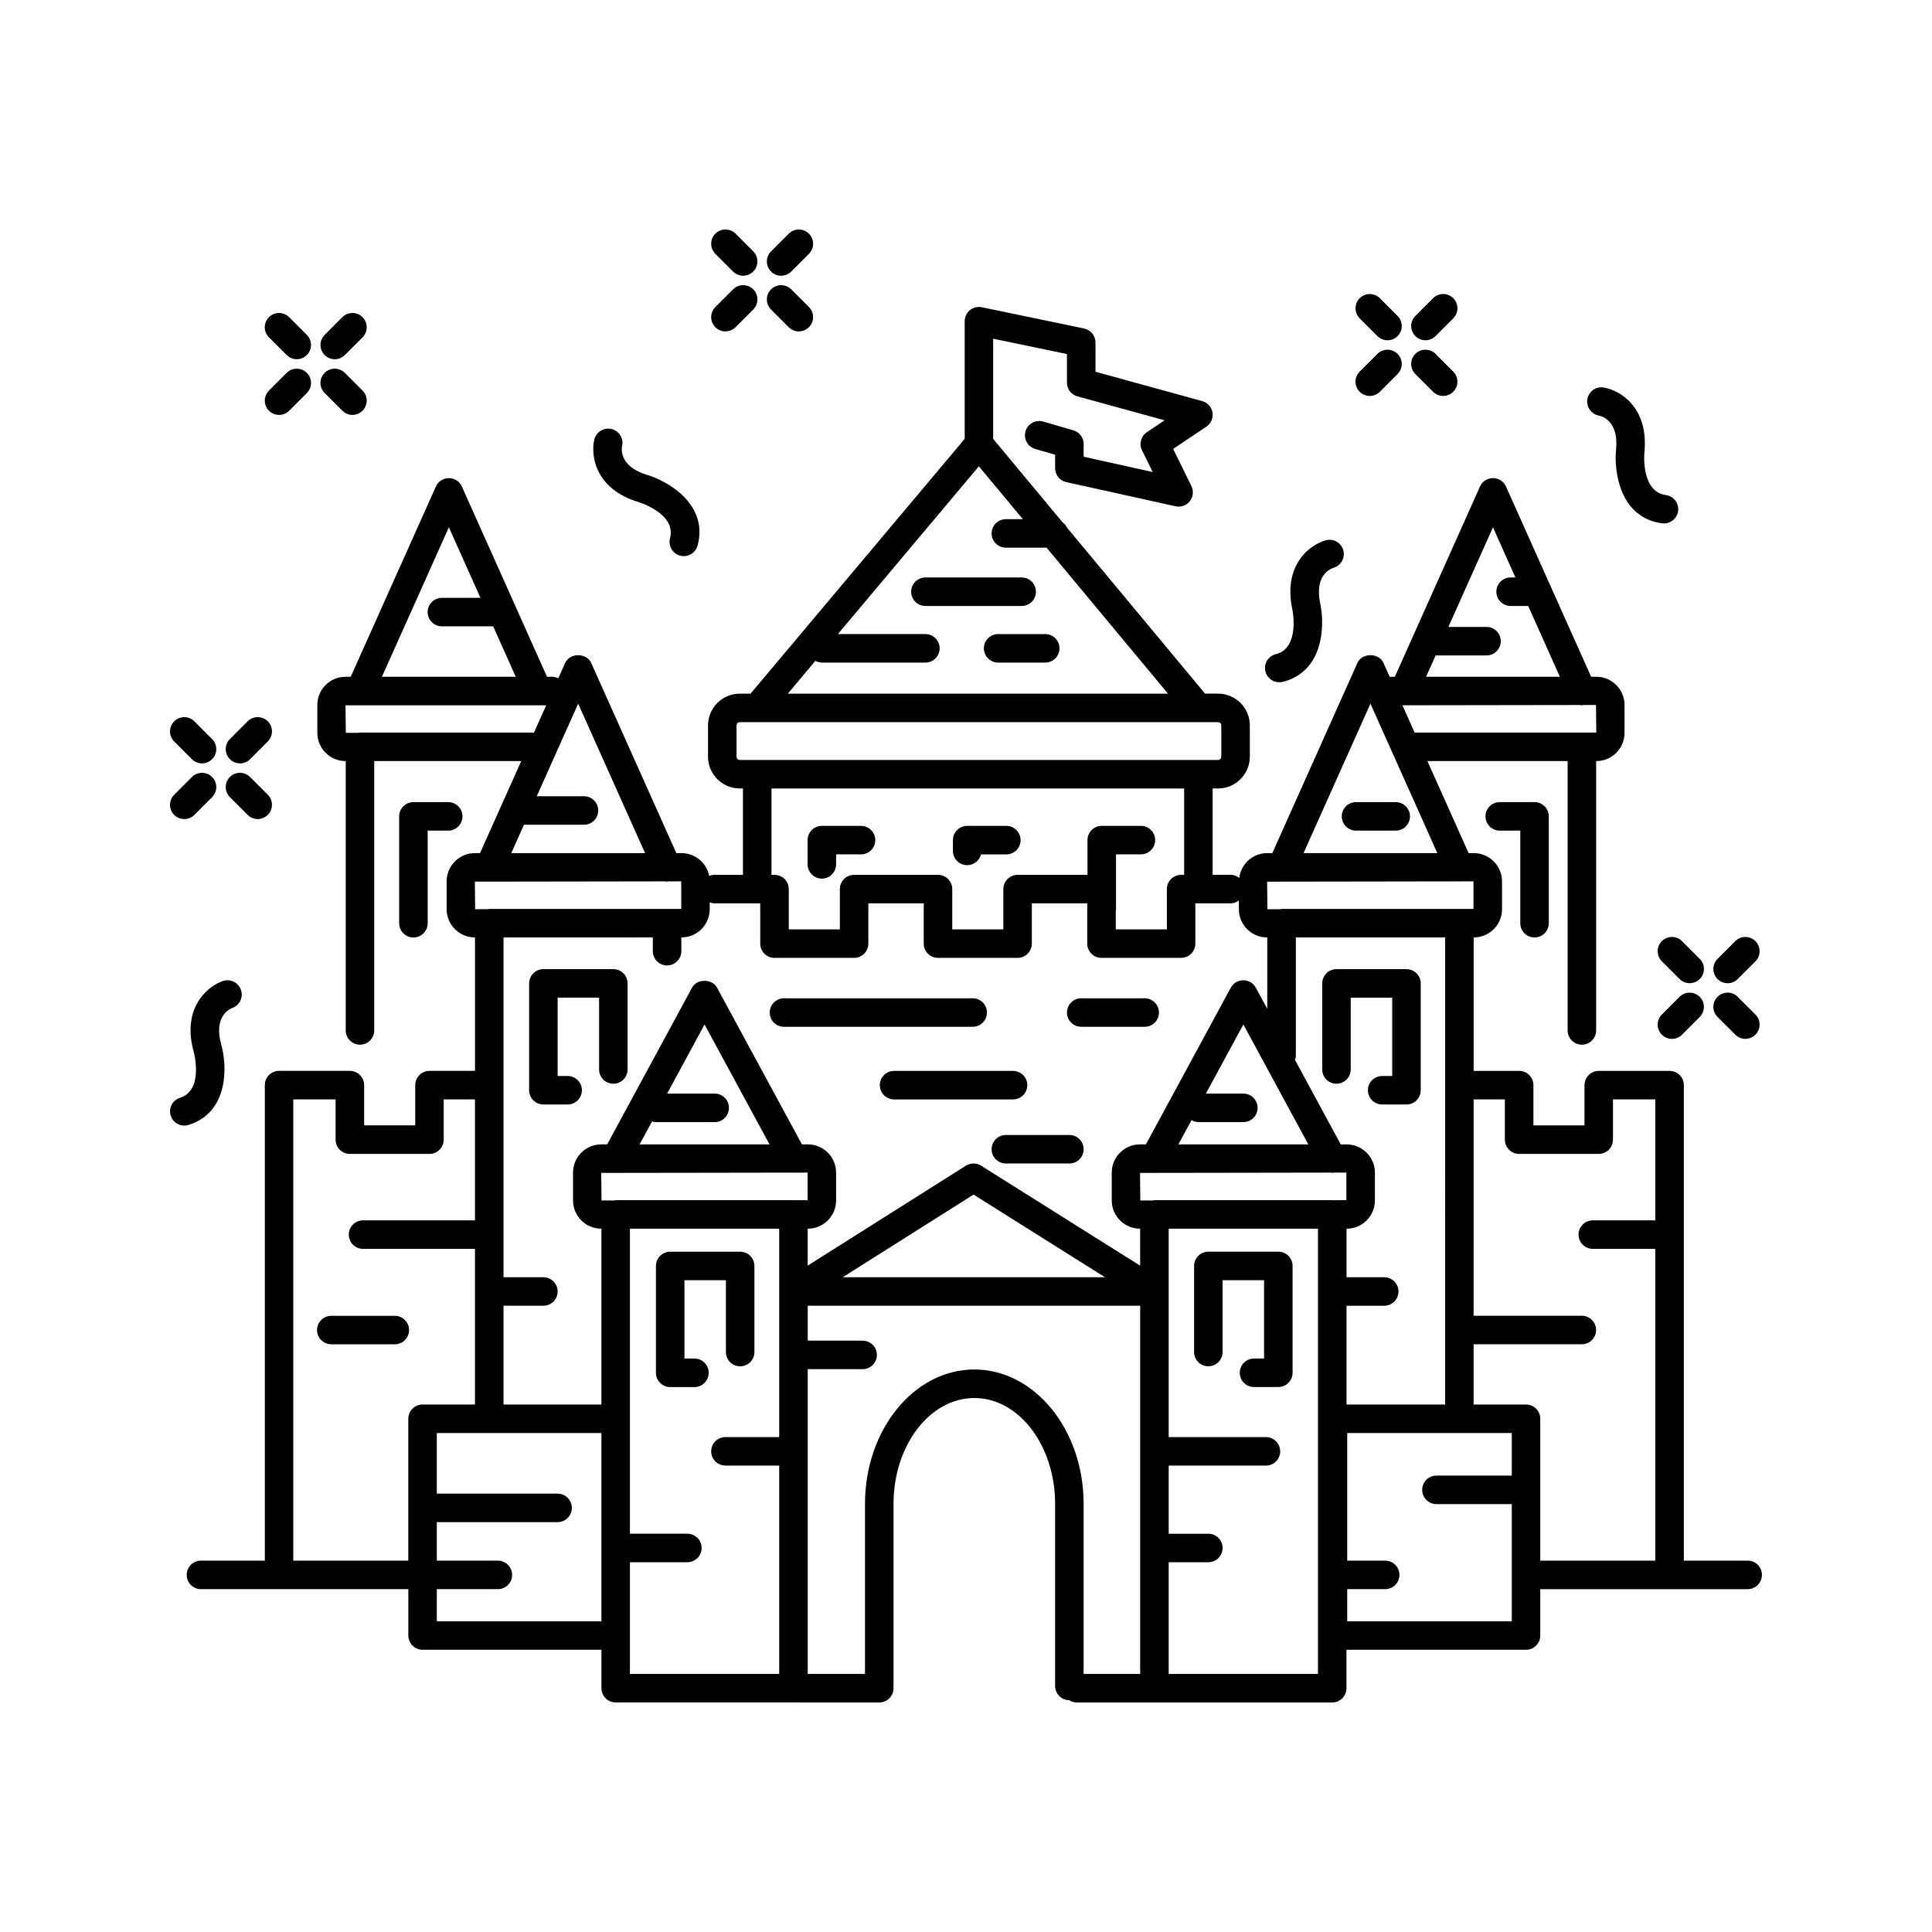 <?xml version="1.0" encoding="UTF-8"?>
<!-- Uploaded to: SVG Find, www.svgrepo.com, Generator: SVG Find Mixer Tools -->
<svg fill="#000000" width="800px" height="800px" version="1.1" viewBox="144 144 512 512" xmlns="http://www.w3.org/2000/svg">
 <g>
  <path d="m313.32 277.09c0.41 0.129 9.941 3.176 8.25 9.543-0.535 2.016 0.66 4.086 2.676 4.621 0.328 0.09 0.656 0.129 0.973 0.129 1.672 0 3.203-1.113 3.652-2.809 2.859-10.723-7.477-16.926-13.359-18.715-7.316-2.191-6.824-6.746-6.648-7.664 0.453-2.012-0.793-4.016-2.805-4.5-1.996-0.48-4.062 0.766-4.555 2.793-1.008 4.219 0.168 13.113 11.816 16.602z"/>
  <path d="m567.71 254.14c0.895 0.176 5.324 1.438 4.555 9.078-0.586 6.102 1.215 18.023 12.215 19.465 0.168 0.023 0.336 0.031 0.496 0.031 1.871 0 3.492-1.387 3.738-3.285 0.277-2.07-1.188-3.969-3.254-4.238-6.535-0.855-5.719-10.84-5.684-11.23 1.219-12.125-6.555-16.602-10.84-17.273-2.031-0.332-3.91 1.059-4.269 3.082-0.348 2.027 1.02 3.977 3.043 4.371z"/>
  <path d="m202.64 420.83c-2.066-7.352 2.047-9.371 2.918-9.711 1.945-0.695 2.973-2.82 2.301-4.781-0.676-1.973-2.828-3.031-4.797-2.356-4.102 1.402-10.996 7.156-7.699 18.871 0.023 0.102 2.695 10.07-3.652 12.062-1.992 0.625-3.102 2.746-2.477 4.734 0.508 1.613 1.996 2.648 3.606 2.648 0.375 0 0.758-0.055 1.133-0.176 10.586-3.32 10.301-15.367 8.668-21.293z"/>
  <path d="m483.01 324.81c0.301 0 0.605-0.035 0.91-0.109 10.773-2.66 11.23-14.707 9.969-20.723-1.609-7.465 2.617-9.227 3.512-9.512 1.977-0.574 3.141-2.633 2.594-4.629-0.555-2.012-2.629-3.207-4.644-2.644-4.184 1.145-11.414 6.461-8.855 18.355 0.023 0.102 2.078 10.219-4.383 11.816-2.027 0.5-3.262 2.547-2.766 4.574 0.43 1.719 1.969 2.871 3.664 2.871z"/>
  <path d="m509.03 233.07c0.738 0.738 1.703 1.105 2.672 1.105s1.934-0.367 2.672-1.105c1.477-1.477 1.477-3.867 0-5.344l-4.695-4.695c-1.477-1.477-3.867-1.477-5.344 0-1.477 1.477-1.477 3.867 0 5.344z"/>
  <path d="m523.78 247.82c0.738 0.738 1.703 1.105 2.672 1.105 0.965 0 1.934-0.367 2.672-1.105 1.477-1.473 1.477-3.867 0-5.344l-4.695-4.695c-1.473-1.473-3.863-1.477-5.344 0-1.477 1.473-1.477 3.867 0 5.344z"/>
  <path d="m507 248.93c0.969 0 1.934-0.367 2.672-1.105l4.695-4.695c1.477-1.477 1.477-3.871 0-5.344-1.48-1.477-3.871-1.473-5.344 0l-4.695 4.695c-1.477 1.477-1.477 3.871 0 5.344 0.738 0.734 1.703 1.105 2.672 1.105z"/>
  <path d="m521.76 234.17c0.969 0 1.934-0.367 2.672-1.105l4.695-4.695c1.477-1.477 1.477-3.867 0-5.344-1.477-1.477-3.867-1.477-5.344 0l-4.695 4.695c-1.477 1.477-1.477 3.867 0 5.344 0.738 0.738 1.703 1.105 2.672 1.105z"/>
  <path d="m338.27 215.96c0.738 0.738 1.703 1.105 2.672 1.105s1.934-0.367 2.672-1.105c1.477-1.477 1.477-3.867 0-5.344l-4.695-4.695c-1.477-1.477-3.867-1.477-5.344 0s-1.477 3.867 0 5.344z"/>
  <path d="m353.03 230.72c0.738 0.738 1.703 1.105 2.672 1.105s1.934-0.367 2.672-1.105c1.477-1.477 1.477-3.867 0-5.344l-4.695-4.695c-1.477-1.477-3.867-1.477-5.344 0-1.477 1.477-1.477 3.867 0 5.344z"/>
  <path d="m336.25 231.82c0.969 0 1.934-0.367 2.672-1.105l4.695-4.695c1.477-1.477 1.477-3.867 0-5.344-1.477-1.477-3.867-1.477-5.344 0l-4.695 4.695c-1.477 1.477-1.477 3.867 0 5.344 0.738 0.738 1.703 1.105 2.672 1.105z"/>
  <path d="m351.01 217.07c0.969 0 1.934-0.367 2.672-1.105l4.695-4.695c1.477-1.477 1.477-3.867 0-5.344-1.477-1.477-3.867-1.477-5.344 0l-4.695 4.695c-1.477 1.477-1.477 3.867 0 5.344 0.738 0.738 1.699 1.105 2.672 1.105z"/>
  <path d="m219.97 238.09c0.738 0.738 1.703 1.105 2.672 1.105s1.934-0.367 2.672-1.105c1.477-1.477 1.477-3.867 0-5.344l-4.695-4.695c-1.477-1.477-3.867-1.477-5.344 0-1.477 1.477-1.477 3.867 0 5.344z"/>
  <path d="m234.73 252.85c0.738 0.738 1.703 1.105 2.672 1.105s1.934-0.367 2.672-1.105c1.477-1.477 1.477-3.867 0-5.344l-4.695-4.695c-1.477-1.477-3.867-1.477-5.344 0-1.477 1.477-1.477 3.867 0 5.344z"/>
  <path d="m217.95 253.96c0.969 0 1.934-0.367 2.672-1.105l4.695-4.695c1.477-1.477 1.477-3.867 0-5.344-1.477-1.477-3.867-1.477-5.344 0l-4.695 4.695c-1.477 1.477-1.477 3.867 0 5.344 0.738 0.734 1.703 1.105 2.672 1.105z"/>
  <path d="m232.71 239.2c0.969 0 1.934-0.367 2.672-1.105l4.695-4.695c1.477-1.477 1.477-3.867 0-5.344-1.477-1.477-3.867-1.477-5.344 0l-4.695 4.695c-1.477 1.477-1.477 3.867 0 5.344 0.738 0.734 1.703 1.105 2.672 1.105z"/>
  <path d="m584.41 393.41c-1.477 1.473-1.477 3.867 0 5.344l4.695 4.695c0.738 0.738 1.703 1.105 2.672 1.105 0.965 0 1.934-0.367 2.672-1.105 1.477-1.473 1.477-3.867 0-5.344l-4.695-4.695c-1.473-1.473-3.863-1.477-5.344 0z"/>
  <path d="m603.86 418.2c0.738 0.738 1.703 1.105 2.672 1.105s1.934-0.367 2.672-1.105c1.477-1.477 1.477-3.867 0-5.344l-4.695-4.695c-1.477-1.477-3.867-1.477-5.344 0-1.477 1.477-1.477 3.867 0 5.344z"/>
  <path d="m589.1 408.17-4.695 4.695c-1.477 1.477-1.477 3.867 0 5.344 0.738 0.738 1.703 1.105 2.672 1.105s1.934-0.367 2.672-1.105l4.695-4.695c1.477-1.477 1.477-3.867 0-5.344-1.477-1.477-3.867-1.477-5.344 0z"/>
  <path d="m601.84 404.56c0.969 0 1.934-0.367 2.672-1.105l4.695-4.695c1.477-1.477 1.477-3.871 0-5.344-1.477-1.477-3.867-1.477-5.344 0l-4.695 4.695c-1.477 1.477-1.477 3.871 0 5.344 0.738 0.734 1.707 1.105 2.672 1.105z"/>
  <path d="m194.86 345.2c0.738 0.738 1.703 1.105 2.672 1.105s1.934-0.367 2.672-1.105c1.477-1.477 1.477-3.867 0-5.344l-4.695-4.695c-1.477-1.477-3.867-1.477-5.344 0-1.477 1.477-1.477 3.867 0 5.344z"/>
  <path d="m209.62 359.95c0.738 0.738 1.703 1.105 2.672 1.105 0.965 0 1.934-0.367 2.672-1.105 1.477-1.473 1.477-3.867 0-5.344l-4.695-4.695c-1.477-1.473-3.867-1.477-5.344 0-1.477 1.473-1.477 3.867 0 5.344z"/>
  <path d="m192.84 361.06c0.969 0 1.934-0.367 2.672-1.105l4.695-4.695c1.477-1.477 1.477-3.871 0-5.344-1.477-1.477-3.867-1.477-5.344 0l-4.695 4.695c-1.477 1.477-1.477 3.871 0 5.344 0.738 0.738 1.711 1.105 2.672 1.105z"/>
  <path d="m207.6 346.3c0.969 0 1.934-0.367 2.672-1.105l4.695-4.695c1.477-1.477 1.477-3.867 0-5.344-1.477-1.477-3.867-1.477-5.344 0l-4.695 4.695c-1.477 1.477-1.477 3.867 0 5.344 0.738 0.738 1.703 1.105 2.672 1.105z"/>
  <path d="m607.16 557.59h-16.926v-126.02c0-2.086-1.691-3.777-3.777-3.777h-18.77c-2.086 0-3.777 1.691-3.777 3.777v10.668h-13.539v-10.668c0-2.086-1.691-3.777-3.777-3.777h-12.062v-35.363h0.043c4.121 0 7.477-3.352 7.477-7.473v-7.391c0-4.121-3.356-7.477-7.477-7.477h-1.375l-10.922-24.398h37.16v71.383c0 2.086 1.691 3.777 3.777 3.777 2.086 0 3.777-1.691 3.777-3.777v-71.383h0.051c4.121 0 7.473-3.352 7.473-7.477v-7.391c0-4.121-3.352-7.473-7.473-7.473h-1.379l-10.574-23.633c-0.09-0.289-0.207-0.547-0.359-0.801l-11.625-25.977c-0.609-1.359-1.957-2.234-3.449-2.234-1.492 0-2.84 0.875-3.449 2.234l-22.562 50.41h-1.371l-1.645-3.672c-1.219-2.723-5.676-2.723-6.898 0l-22.555 50.406h-1.379c-3.816 0-6.938 2.883-7.383 6.582-0.637-0.488-1.395-0.828-2.262-0.828h-4.789v-22.887h1.434c4.641 0 8.418-3.777 8.418-8.418v-8.297c0-4.641-3.777-8.418-8.418-8.418h-3.441l-36.594-43.992c-0.258-0.578-0.684-1.039-1.184-1.422l-18.379-22.094v-26.547l19.551 4.066v7.566c0 1.703 1.137 3.191 2.781 3.644l23.094 6.348-4.695 3.148c-1.57 1.055-2.121 3.109-1.285 4.809l2.828 5.75-18.297-4.051v-3.367c0-1.68-1.105-3.156-2.723-3.629l-7.996-2.332c-2.023-0.57-4.098 0.566-4.684 2.57-0.586 2.004 0.566 4.102 2.566 4.688l5.277 1.535v3.566c0 1.77 1.23 3.305 2.961 3.691l28.949 6.402c0.27 0.059 0.547 0.09 0.816 0.09 1.145 0 2.25-0.523 2.973-1.445 0.895-1.141 1.059-2.695 0.418-4l-4.84-9.84 8.801-5.902c1.227-0.824 1.859-2.289 1.625-3.746-0.234-1.457-1.305-2.644-2.731-3.035l-28.273-7.769v-7.758c0-1.789-1.254-3.336-3.012-3.699l-27.109-5.641c-1.098-0.23-2.269 0.051-3.152 0.766-0.879 0.719-1.391 1.797-1.391 2.934v31.18l-56.742 67.52h-2.859c-4.641 0-8.418 3.777-8.418 8.418v8.297c0 4.641 3.777 8.418 8.418 8.418h0.84v22.887h-7.484c-0.52 0-1.012 0.105-1.461 0.297-0.668-3.441-3.699-6.051-7.336-6.051h-1.375l-22.562-50.406c-1.219-2.723-5.676-2.723-6.898 0l-1.82 4.066c-0.492-0.238-1.031-0.395-1.613-0.395h-1.379l-22.555-50.41c-0.609-1.359-1.957-2.234-3.449-2.234s-2.84 0.875-3.449 2.234l-22.562 50.41h-1.379c-4.121 0-7.473 3.352-7.473 7.473v7.391c0 4.121 3.352 7.477 7.473 7.477h0.051v71.383c0 2.086 1.691 3.777 3.777 3.777s3.777-1.691 3.777-3.777v-71.387h38.961l-10.922 24.398h-1.375c-4.121 0-7.473 3.352-7.473 7.477v7.391c0 4.121 3.352 7.473 7.473 7.473h0.043v35.363h-12.062c-2.086 0-3.777 1.691-3.777 3.777v10.668h-13.539v-10.668c0-2.086-1.691-3.777-3.777-3.777h-18.77c-2.086 0-3.777 1.691-3.777 3.777v126.02h-16.926c-2.086 0-3.777 1.691-3.777 3.777 0 2.086 1.691 3.777 3.777 3.777h54.961v12.289c0 2.086 1.691 3.777 3.777 3.777h47.395v10.184c0 2.086 1.691 3.777 3.777 3.777h47.117l22.738 0.004c2.086 0 3.777-1.691 3.777-3.777 0-0.105-0.051-0.195-0.059-0.297 0.008-0.102 0.059-0.191 0.059-0.297v-48.27c0-15.465 9.605-28.043 21.41-28.043 11.809 0 21.41 12.582 21.41 28.043v48.27c0 2.066 1.664 3.738 3.723 3.766 0.574 0.352 1.207 0.605 1.93 0.605h67.785c2.086 0 3.777-1.691 3.777-3.777v-10.184h47.582c2.086 0 3.777-1.691 3.777-3.777v-12.289h54.961c2.086 0 3.777-1.691 3.777-3.777 0.012-2.09-1.68-3.781-3.766-3.781zm-80.191-41.375h-26.129v-26.176h9.992c2.086 0 3.777-1.691 3.777-3.777s-1.691-3.777-3.777-3.777h-9.992v-12.867h0.051c4.121 0 7.473-3.352 7.473-7.473v-7.391c0-4.121-3.352-7.473-7.473-7.473h-1.578l-12.129-22.395c0.113-0.359 0.227-0.723 0.227-1.121v-31.328h39.562zm-29.91-54.156h-47.117c-0.137 0-0.254 0.062-0.391 0.078l-3.356 0.004-0.082-7.309 50.664-0.078c0.102 0.008 0.188 0.078 0.285 0.078 0.105 0 0.203-0.07 0.309-0.078l3.43-0.004v7.309l-3.715 0.004c-0.008 0-0.016-0.004-0.027-0.004zm-142.78 0h-47.117c-0.137 0-0.254 0.062-0.391 0.078l-3.356 0.004-0.086-7.309 3.801-0.004c0.008 0 0.016 0.004 0.023 0.004 0.008 0 0.016-0.004 0.023-0.004l46.84-0.07c0.281 0.02 0.551 0.043 0.832 0l3.176-0.004v7.309l-3.715 0.004c-0.012-0.004-0.023-0.008-0.031-0.008zm-37.477-20.879c0.309 0.082 0.609 0.191 0.945 0.191h15.656c2.086 0 3.777-1.691 3.777-3.777 0-2.086-1.691-3.777-3.777-3.777h-12.609l9.922-18.32 17.219 31.785h-34.434zm142.97-0.344c0.547 0.309 1.145 0.531 1.82 0.531h11.91c2.086 0 3.777-1.691 3.777-3.777s-1.691-3.777-3.777-3.777h-9.926l9.926-18.32 17.215 31.785h-34.434zm103.44-102.7h-44.32l-3.234-7.231h0.324 0.066l46.625-0.07c0.18 0.027 0.355 0.078 0.539 0.078 0.121 0 0.246-0.066 0.367-0.078l3.375-0.004 0.082 7.309zm-38.758-20.438h13.488c2.086 0 3.777-1.691 3.777-3.777 0-2.086-1.691-3.777-3.777-3.777h-10.105l11.816-26.402 5.949 13.293h-1.273c-2.086 0-3.777 1.691-3.777 3.777 0 2.086 1.691 3.777 3.777 3.777h4.656l8.398 18.766h-35.457zm-17.273 12.777 17.73 39.617h-35.457zm-23.582 47.168c0.008 0 0.016 0.004 0.027 0.004s0.027-0.004 0.039-0.004l46.73-0.07c0.258 0.023 0.508 0.027 0.77 0l3.324-0.004v7.305l-3.715 0.004c-0.012 0-0.02-0.004-0.027-0.004h-47.117c-0.137 0-0.254 0.062-0.391 0.078l-3.356 0.004-0.082-7.309zm-123.51-58.512c0.52 0.27 1.086 0.461 1.715 0.461h27.438c2.086 0 3.777-1.691 3.777-3.777 0-2.086-1.691-3.777-3.777-3.777h-23.191l37.359-44.461 11.656 14.008h-4.5c-2.086 0-3.777 1.691-3.777 3.777 0 2.086 1.691 3.777 3.777 3.777h10.789l32.184 38.688h-100.75zm-20.898 25.41v-8.297c0-0.477 0.391-0.859 0.859-0.859h126.75c0.473 0 0.859 0.387 0.859 0.859v8.297c0 0.477-0.391 0.859-0.859 0.859h-5.211l-116.92 0.004h-4.621c-0.473 0-0.859-0.387-0.859-0.863zm9.258 8.418h109.36v22.887h-0.801c-2.086 0-3.777 1.691-3.777 3.777v10.668h-13.539v-4.894c0.008-0.109 0.062-0.203 0.062-0.316v-14.668h6.602c2.086 0 3.777-1.691 3.777-3.777s-1.691-3.777-3.777-3.777h-10.383c-2.086 0-3.777 1.691-3.777 3.777v9.211h-18.52c-2.086 0-3.777 1.691-3.777 3.777v10.668h-13.539v-10.668c0-2.086-1.691-3.777-3.777-3.777h-22.238c-2.086 0-3.777 1.691-3.777 3.777v10.668h-13.535v-10.668c0-2.086-1.691-3.777-3.777-3.777h-0.801zm-85.492-69.223 8.367 18.699h-10.219c-2.086 0-3.777 1.691-3.777 3.777s1.691 3.777 3.777 3.777h13.598l5.977 13.359h-35.457zm-23.648 47.176h0.008 49.434l-3.258 7.281c-0.094-0.008-0.176-0.055-0.273-0.055h-1.195-0.012-44.621c-0.133 0-0.246 0.062-0.375 0.074l-3.371 0.004-0.082-7.305zm43.551 31.656h15.895c2.086 0 3.777-1.691 3.777-3.777s-1.691-3.777-3.777-3.777h-12.512l10.98-24.535 17.73 39.617h-35.461zm-9.305 15.074h0.059l46.652-0.07c0.176 0.023 0.344 0.074 0.523 0.074 0.121 0 0.238-0.066 0.355-0.078l3.387-0.004v7.305l-3.715 0.004c-0.012 0-0.02-0.004-0.027-0.004h-47.125c-0.137 0-0.254 0.062-0.391 0.078l-3.352 0.004-0.082-7.309zm43.453 14.789v3.644c0 2.086 1.691 3.777 3.777 3.777s3.777-1.691 3.777-3.777v-3.644h0.043c4.121 0 7.477-3.352 7.477-7.473v-1.82c0.414 0.156 0.852 0.266 1.32 0.266h12.07v10.668c0 2.086 1.691 3.777 3.777 3.777h21.094c2.086 0 3.777-1.691 3.777-3.777v-10.668h14.68v10.668c0 2.086 1.691 3.777 3.777 3.777h21.098c2.086 0 3.777-1.691 3.777-3.777v-10.668h14.676v10.668c0 2.086 1.691 3.777 3.777 3.777h21.098c2.086 0 3.777-1.691 3.777-3.777v-10.668h9.367c0.824 0 1.547-0.32 2.168-0.77v2.324c0 4.121 3.352 7.473 7.473 7.473h0.051v18.914l-3.027-5.586c-0.66-1.219-1.934-1.98-3.32-1.98s-2.66 0.762-3.32 1.977l-22.492 41.52h-1.578c-4.121 0-7.473 3.352-7.473 7.473v7.391c0 4.121 3.352 7.473 7.473 7.473h0.051v9.805l-42.148-26.5c-1.23-0.773-2.801-0.773-4.031 0.004l-41.922 26.48v-9.789h0.051c4.121 0 7.473-3.352 7.473-7.473v-7.391c0-4.121-3.352-7.473-7.473-7.473h-1.578l-22.492-41.52c-1.32-2.434-5.324-2.438-6.641 0.004l-22.484 41.516h-1.574c-4.121 0-7.473 3.352-7.473 7.473v7.391c0 4.121 3.352 7.473 7.473 7.473h0.051v46.602h-25.941v-26.176h10.559c2.086 0 3.777-1.691 3.777-3.777s-1.691-3.777-3.777-3.777h-10.559v-90.051zm119.82 90.047h-69.492l34.664-21.898zm-215.1 75.109v-122.23h11.211v10.668c0 2.086 1.691 3.777 3.777 3.777h21.098c2.086 0 3.777-1.691 3.777-3.777v-10.668h8.285v32.055h-29.664c-2.086 0-3.777 1.691-3.777 3.777 0 2.086 1.691 3.777 3.777 3.777h29.664v41.25h-13.895c-2.086 0-3.777 1.691-3.777 3.777v37.598zm38.035 16.07v-8.512h16.184c2.086 0 3.777-1.691 3.777-3.777s-1.691-3.777-3.777-3.777h-16.184v-10.207h32.004c2.086 0 3.777-1.691 3.777-3.777 0-2.086-1.691-3.777-3.777-3.777h-32.004v-16.055h13.883c0.004 0 0.008 0.004 0.012 0.004s0.008-0.004 0.012-0.004h29.711v49.887zm51.176 3.777v-19.426h15.223c2.086 0 3.777-1.691 3.777-3.777 0-2.086-1.691-3.777-3.777-3.777h-15.223v-80.84h39.562v55.227h-14.25c-2.086 0-3.777 1.691-3.777 3.777s1.691 3.777 3.777 3.777h14.25v55.223h-39.562zm91.266-70.504c-15.977 0-28.969 15.969-28.969 35.602v45.086h-15.18v-80.773h14.551c2.086 0 3.777-1.691 3.777-3.777 0-2.086-1.691-3.777-3.777-3.777h-14.547v-9.254h88.102v97.582h-14.988v-45.086c0-19.633-12.992-35.602-28.969-35.602zm91.074 80.688h-39.562v-29.609h10.508c2.086 0 3.777-1.691 3.777-3.777 0-2.086-1.691-3.777-3.777-3.777h-10.508v-18.055h25.77c2.086 0 3.777-1.691 3.777-3.777 0-2.086-1.691-3.777-3.777-3.777h-25.77v-55.227h39.562zm51.359-13.961h-43.609v-8.512h10.062c2.086 0 3.777-1.691 3.777-3.777s-1.691-3.777-3.777-3.777h-10.062v-33.816h29.703c0.004 0 0.008 0.004 0.012 0.004 0.004 0 0.008-0.004 0.012-0.004h13.883v11.277h-19.965c-2.086 0-3.777 1.691-3.777 3.777 0 2.086 1.691 3.777 3.777 3.777h19.965zm3.777-57.445h-13.895v-15.965h28.688c2.086 0 3.777-1.691 3.777-3.777 0-2.086-1.691-3.777-3.777-3.777h-28.688l0.004-57.34h8.285v10.668c0 2.086 1.691 3.777 3.777 3.777h21.098c2.086 0 3.777-1.691 3.777-3.777v-10.668h11.211v32.055h-16.562c-2.086 0-3.777 1.691-3.777 3.777 0 2.086 1.691 3.777 3.777 3.777h16.562v82.625h-30.48v-37.598c0.004-2.086-1.691-3.777-3.777-3.777z"/>
  <path d="m351.76 416.11h50.012c2.086 0 3.777-1.691 3.777-3.777 0-2.086-1.691-3.777-3.777-3.777h-50.012c-2.086 0-3.777 1.691-3.777 3.777 0 2.086 1.691 3.777 3.777 3.777z"/>
  <path d="m377.16 431.58c0 2.086 1.691 3.777 3.777 3.777h31.531c2.086 0 3.777-1.691 3.777-3.777 0-2.086-1.691-3.777-3.777-3.777h-31.531c-2.086-0.004-3.777 1.688-3.777 3.777z"/>
  <path d="m430.53 416.11h16.828c2.086 0 3.777-1.691 3.777-3.777 0-2.086-1.691-3.777-3.777-3.777h-16.828c-2.086 0-3.777 1.691-3.777 3.777 0 2.086 1.691 3.777 3.777 3.777z"/>
  <path d="m418.53 300.81c0-2.086-1.691-3.777-3.777-3.777h-25.516c-2.086 0-3.777 1.691-3.777 3.777s1.691 3.777 3.777 3.777h25.516c2.086 0.004 3.777-1.691 3.777-3.777z"/>
  <path d="m248.63 492.7h-16.832c-2.086 0-3.777 1.691-3.777 3.777 0 2.086 1.691 3.777 3.777 3.777h16.832c2.086 0 3.777-1.691 3.777-3.777 0.004-2.082-1.691-3.777-3.777-3.777z"/>
  <path d="m406.79 448.56c0 2.086 1.691 3.777 3.777 3.777h16.832c2.086 0 3.777-1.691 3.777-3.777 0-2.086-1.691-3.777-3.777-3.777h-16.832c-2.086 0-3.777 1.691-3.777 3.777z"/>
  <path d="m513.88 356.57h-10.523c-2.086 0-3.777 1.691-3.777 3.777s1.691 3.777 3.777 3.777h10.523c2.086 0 3.777-1.691 3.777-3.777s-1.691-3.777-3.777-3.777z"/>
  <path d="m421 312.04h-12.488c-2.086 0-3.777 1.691-3.777 3.777 0 2.086 1.691 3.777 3.777 3.777h12.488c2.086 0 3.777-1.691 3.777-3.777 0.004-2.082-1.691-3.777-3.777-3.777z"/>
  <path d="m257.34 388.66v-24.535h5.445c2.086 0 3.777-1.691 3.777-3.777s-1.691-3.777-3.777-3.777h-9.227c-2.086 0-3.777 1.691-3.777 3.777v28.316c0 2.086 1.691 3.777 3.777 3.777s3.781-1.695 3.781-3.781z"/>
  <path d="m288 436.7h6.434c2.086 0 3.777-1.691 3.777-3.777s-1.691-3.777-3.777-3.777h-2.656v-20.758h10.988v19.031c0 2.086 1.691 3.777 3.777 3.777 2.086 0 3.777-1.691 3.777-3.777v-22.812c0-2.086-1.691-3.777-3.777-3.777h-18.543c-2.086 0-3.777 1.691-3.777 3.777v28.316c-0.004 2.086 1.691 3.777 3.777 3.777z"/>
  <path d="m550.67 392.44c2.086 0 3.777-1.691 3.777-3.777v-28.316c0-2.086-1.691-3.777-3.777-3.777h-9.227c-2.086 0-3.777 1.691-3.777 3.777s1.691 3.777 3.777 3.777h5.449v24.535c0 2.086 1.691 3.781 3.777 3.781z"/>
  <path d="m498.18 431.2c2.086 0 3.777-1.691 3.777-3.777v-19.031h10.992v20.758h-2.66c-2.086 0-3.777 1.691-3.777 3.777s1.691 3.777 3.777 3.777h6.441c2.086 0 3.777-1.691 3.777-3.777v-28.316c0-2.086-1.691-3.777-3.777-3.777h-18.547c-2.086 0-3.777 1.691-3.777 3.777v22.812c-0.008 2.086 1.688 3.777 3.773 3.777z"/>
  <path d="m328.04 504.03h-2.656v-20.758h10.992v19.035c0 2.086 1.691 3.777 3.777 3.777 2.086 0 3.777-1.691 3.777-3.777v-22.812c0-2.086-1.691-3.777-3.777-3.777h-18.547c-2.086 0-3.777 1.691-3.777 3.777v28.316c0 2.086 1.691 3.777 3.777 3.777h6.434c2.086 0 3.777-1.691 3.777-3.777 0-2.09-1.691-3.781-3.777-3.781z"/>
  <path d="m464.22 506.08c2.086 0 3.777-1.691 3.777-3.777v-19.035h10.992v20.758h-2.66c-2.086 0-3.777 1.691-3.777 3.777 0 2.086 1.691 3.777 3.777 3.777h6.441c2.086 0 3.777-1.691 3.777-3.777v-28.316c0-2.086-1.691-3.777-3.777-3.777h-18.547c-2.086 0-3.777 1.691-3.777 3.777v22.812c-0.004 2.09 1.688 3.781 3.773 3.781z"/>
  <path d="m361.8 376.84c2.086 0 3.777-1.691 3.777-3.777v-2.644h6.602c2.086 0 3.777-1.691 3.777-3.777 0-2.086-1.691-3.777-3.777-3.777h-10.383c-2.086 0-3.777 1.691-3.777 3.777v6.422c0 2.082 1.695 3.777 3.781 3.777z"/>
  <path d="m400.31 373.28c1.77 0 3.258-1.215 3.664-2.859h6.715c2.086 0 3.777-1.691 3.777-3.777s-1.691-3.777-3.777-3.777h-10.379c-2.086 0-3.777 1.691-3.777 3.777v2.859c0 2.086 1.691 3.777 3.777 3.777z"/>
 </g>
</svg>